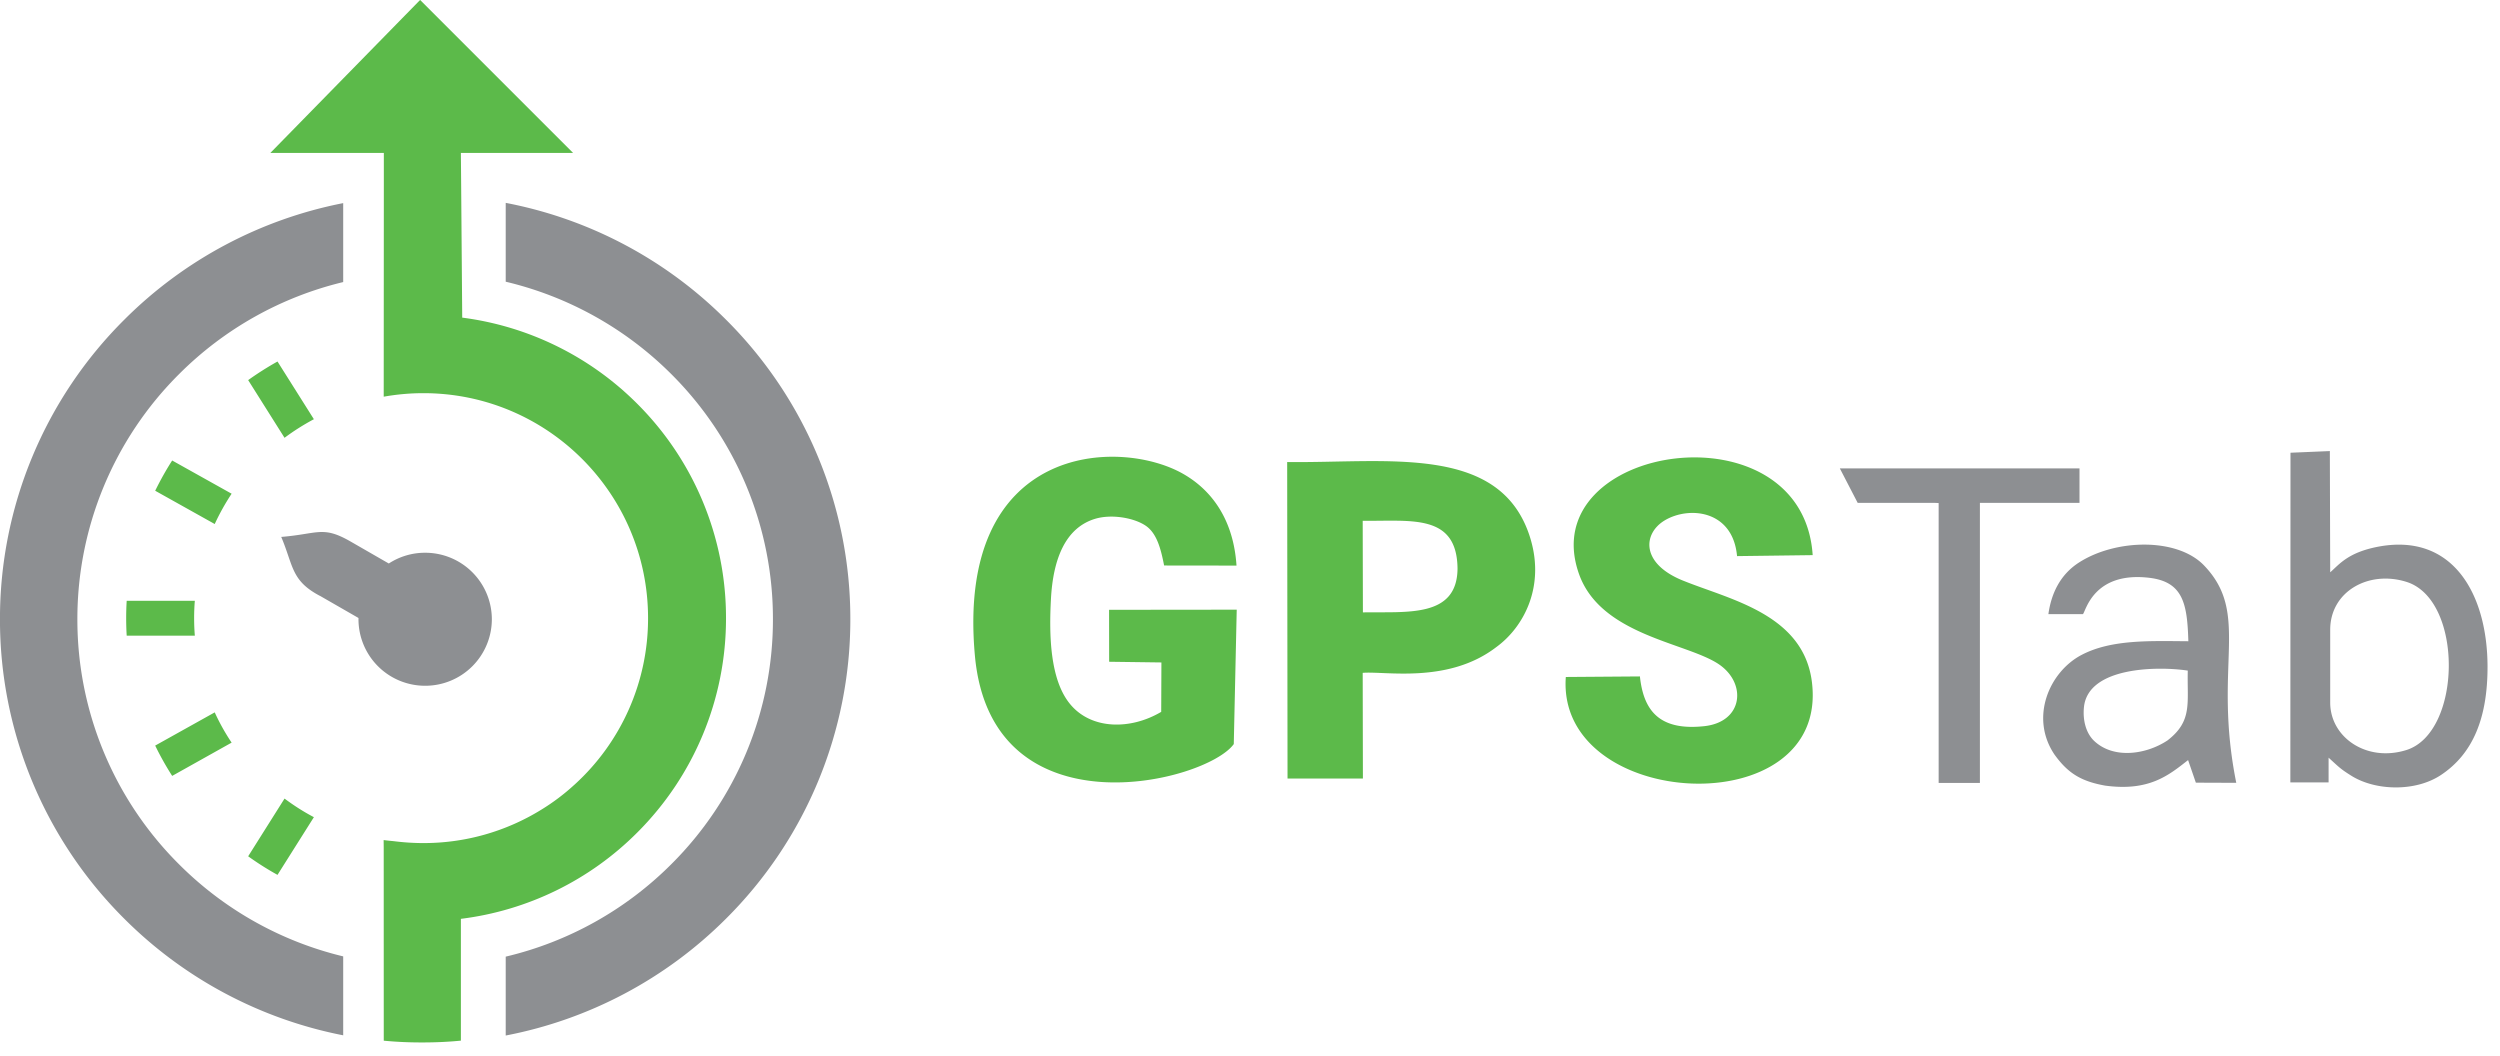 <svg xmlns="http://www.w3.org/2000/svg" width="161" height="68"><path fill-rule="evenodd" fill="#8D8F92" d="M157.196 49.911c-1.642 1.092-4.214 1.021-5.765.05-.725-.454-.789-.549-1.47-1.167v1.593h-2.463l.009-21.231 2.535-.107.023 7.807c.582-.504 1.132-1.271 3.072-1.646 4.849-.925 7.045 3.079 7.06 7.695.008 3.352-.949 5.643-3.001 7.006zm-2.213-12.436c-2.45-.773-4.918.625-4.918 3.079v4.691c0 2.243 2.346 3.857 4.903 3.058 3.591-1.125 3.695-9.665.015-10.828zm-13.57 12.929l-.5-1.455c-1.259.99-2.523 2.027-5.343 1.645-1.528-.275-2.39-.782-3.27-2.014-1.593-2.377-.329-5.312 1.755-6.404 1.927-1.011 4.448-.895 6.875-.88-.071-2.401-.324-3.838-2.544-4.089-3.592-.409-4.068 2.192-4.245 2.341h-2.224c.181-1.295.736-2.526 1.963-3.317 2.368-1.529 6.328-1.618 8.06.183 3.027 3.151.552 6.423 2.076 14l-2.603-.01zm-.52-7.217c-1.894-.287-6.4-.264-6.685 2.337-.09.854.127 1.695.663 2.198 1.246 1.168 3.318.88 4.706-.032 1.642-1.258 1.262-2.418 1.316-4.503zm-13.387 7.232h-2.657V32.397l-.266-.013h-4.949l-1.15-2.221h15.436v2.221h-6.414v18.035zM32.568 66.688v-5.08a22.336 22.336 0 0010.65-5.94 22.218 22.218 0 006.559-15.792 22.233 22.233 0 00-6.559-15.797 22.399 22.399 0 00-10.65-5.937v-5.077a27.302 27.302 0 0114.173 7.508 27.178 27.178 0 018.021 19.303 27.175 27.175 0 01-8.021 19.301 27.375 27.375 0 01-14.173 7.511zM27.38 44.163a4.29 4.29 0 01-4.294-4.283v-.082l-2.477-1.424-.022-.008c-1.849-.98-1.687-1.93-2.476-3.788 2.395-.196 2.67-.734 4.465.295l2.463 1.417a4.255 4.255 0 012.341-.693 4.29 4.29 0 014.295 4.283 4.29 4.29 0 01-4.295 4.283zM11.543 24.082a22.242 22.242 0 00-6.56 15.798 22.226 22.226 0 006.56 15.793 22.328 22.328 0 0010.559 5.918v5.083A27.366 27.366 0 018.02 59.182 27.17 27.17 0 01-.002 39.876 27.162 27.162 0 018.02 20.573a27.364 27.364 0 0114.082-7.492v5.084a22.335 22.335 0 00-10.559 5.917z"/><path fill-rule="evenodd" fill="#5CBA4A" d="M107.21 33.512c-1.414.846-1.582 2.822 1.292 3.925 3.006 1.201 7.675 2.16 8.19 6.528 1.089 9.19-16.478 8.251-15.854-.367l4.772-.036c.222 2.062 1.126 3.526 4.132 3.205 2.53-.266 2.77-2.774.934-4-2.084-1.39-7.593-1.854-8.989-5.805-2.966-8.392 14.399-11.018 15.05-1.211l-4.871.063c-.267-2.97-3.088-3.235-4.656-2.302zm-19.452 9.82l.013 6.807-4.854-.003-.023-20.381c6.374.082 13.577-1.171 15.575 4.648 1.125 3.286-.329 5.986-2.12 7.279-3.1 2.373-7.176 1.522-8.591 1.65zm0-9.793l.013 5.9c2.825-.054 6.057.37 6.094-2.808-.029-3.577-2.98-3.056-6.107-3.092zm-16.334 5.733l8.221-.009-.19 8.656c-1.784 2.479-15.619 5.915-16.672-5.703-1.239-13.696 9.323-14.053 13.432-11.688 1.867 1.071 3.227 2.989 3.416 5.896l-4.662-.006c-.21-1.071-.467-2.093-1.213-2.58-.741-.488-2.166-.747-3.232-.426-1.942.589-2.706 2.64-2.842 5.15-.127 2.351-.063 5.203 1.225 6.772 1.37 1.673 3.909 1.677 5.875.51l.013-3.182-3.366-.045-.005-3.345zM29.681 59.173v7.844c-.827.082-1.662.117-2.508.117-.827 0-1.649-.035-2.459-.114l-.003-12.436-.005-.483c.208.027.415.049.619.067.637.081 1.283.126 1.943.126a14.398 14.398 0 007.58-2.143 13.703 13.703 0 002.137-1.608l.018-.015a14.454 14.454 0 004.732-10.719c0-8.003-6.477-14.489-14.467-14.489-.858 0-1.713.077-2.557.227l.008-13.591V9.85H17.41l9.645-9.852 9.853 9.852h-7.227l.018 2.111.068 8.494a19.448 19.448 0 0111.281 5.557 19.47 19.47 0 015.707 13.797 19.47 19.47 0 01-5.707 13.798 19.418 19.418 0 01-11.367 5.566zm-9.467-32.176c-.661.354-1.294.751-1.89 1.198l-2.342-3.716a20.078 20.078 0 011.889-1.198l2.343 3.716zM9.994 48.016l3.834-2.139c.31.679.676 1.333 1.088 1.948l-3.828 2.143a19.107 19.107 0 01-1.094-1.952zm0-16.412c.331-.673.693-1.324 1.094-1.948l3.828 2.139c-.407.619-.773 1.27-1.088 1.952l-3.834-2.143zm2.508 8.211c0 .375.014.745.045 1.12H8.159a19.073 19.073 0 010-2.243h4.388c-.031.373-.045.747-.045 1.123zm7.712 12.811l-2.343 3.716a19.1 19.1 0 01-1.889-1.197l2.342-3.716c.601.447 1.229.85 1.89 1.197z"/></svg>